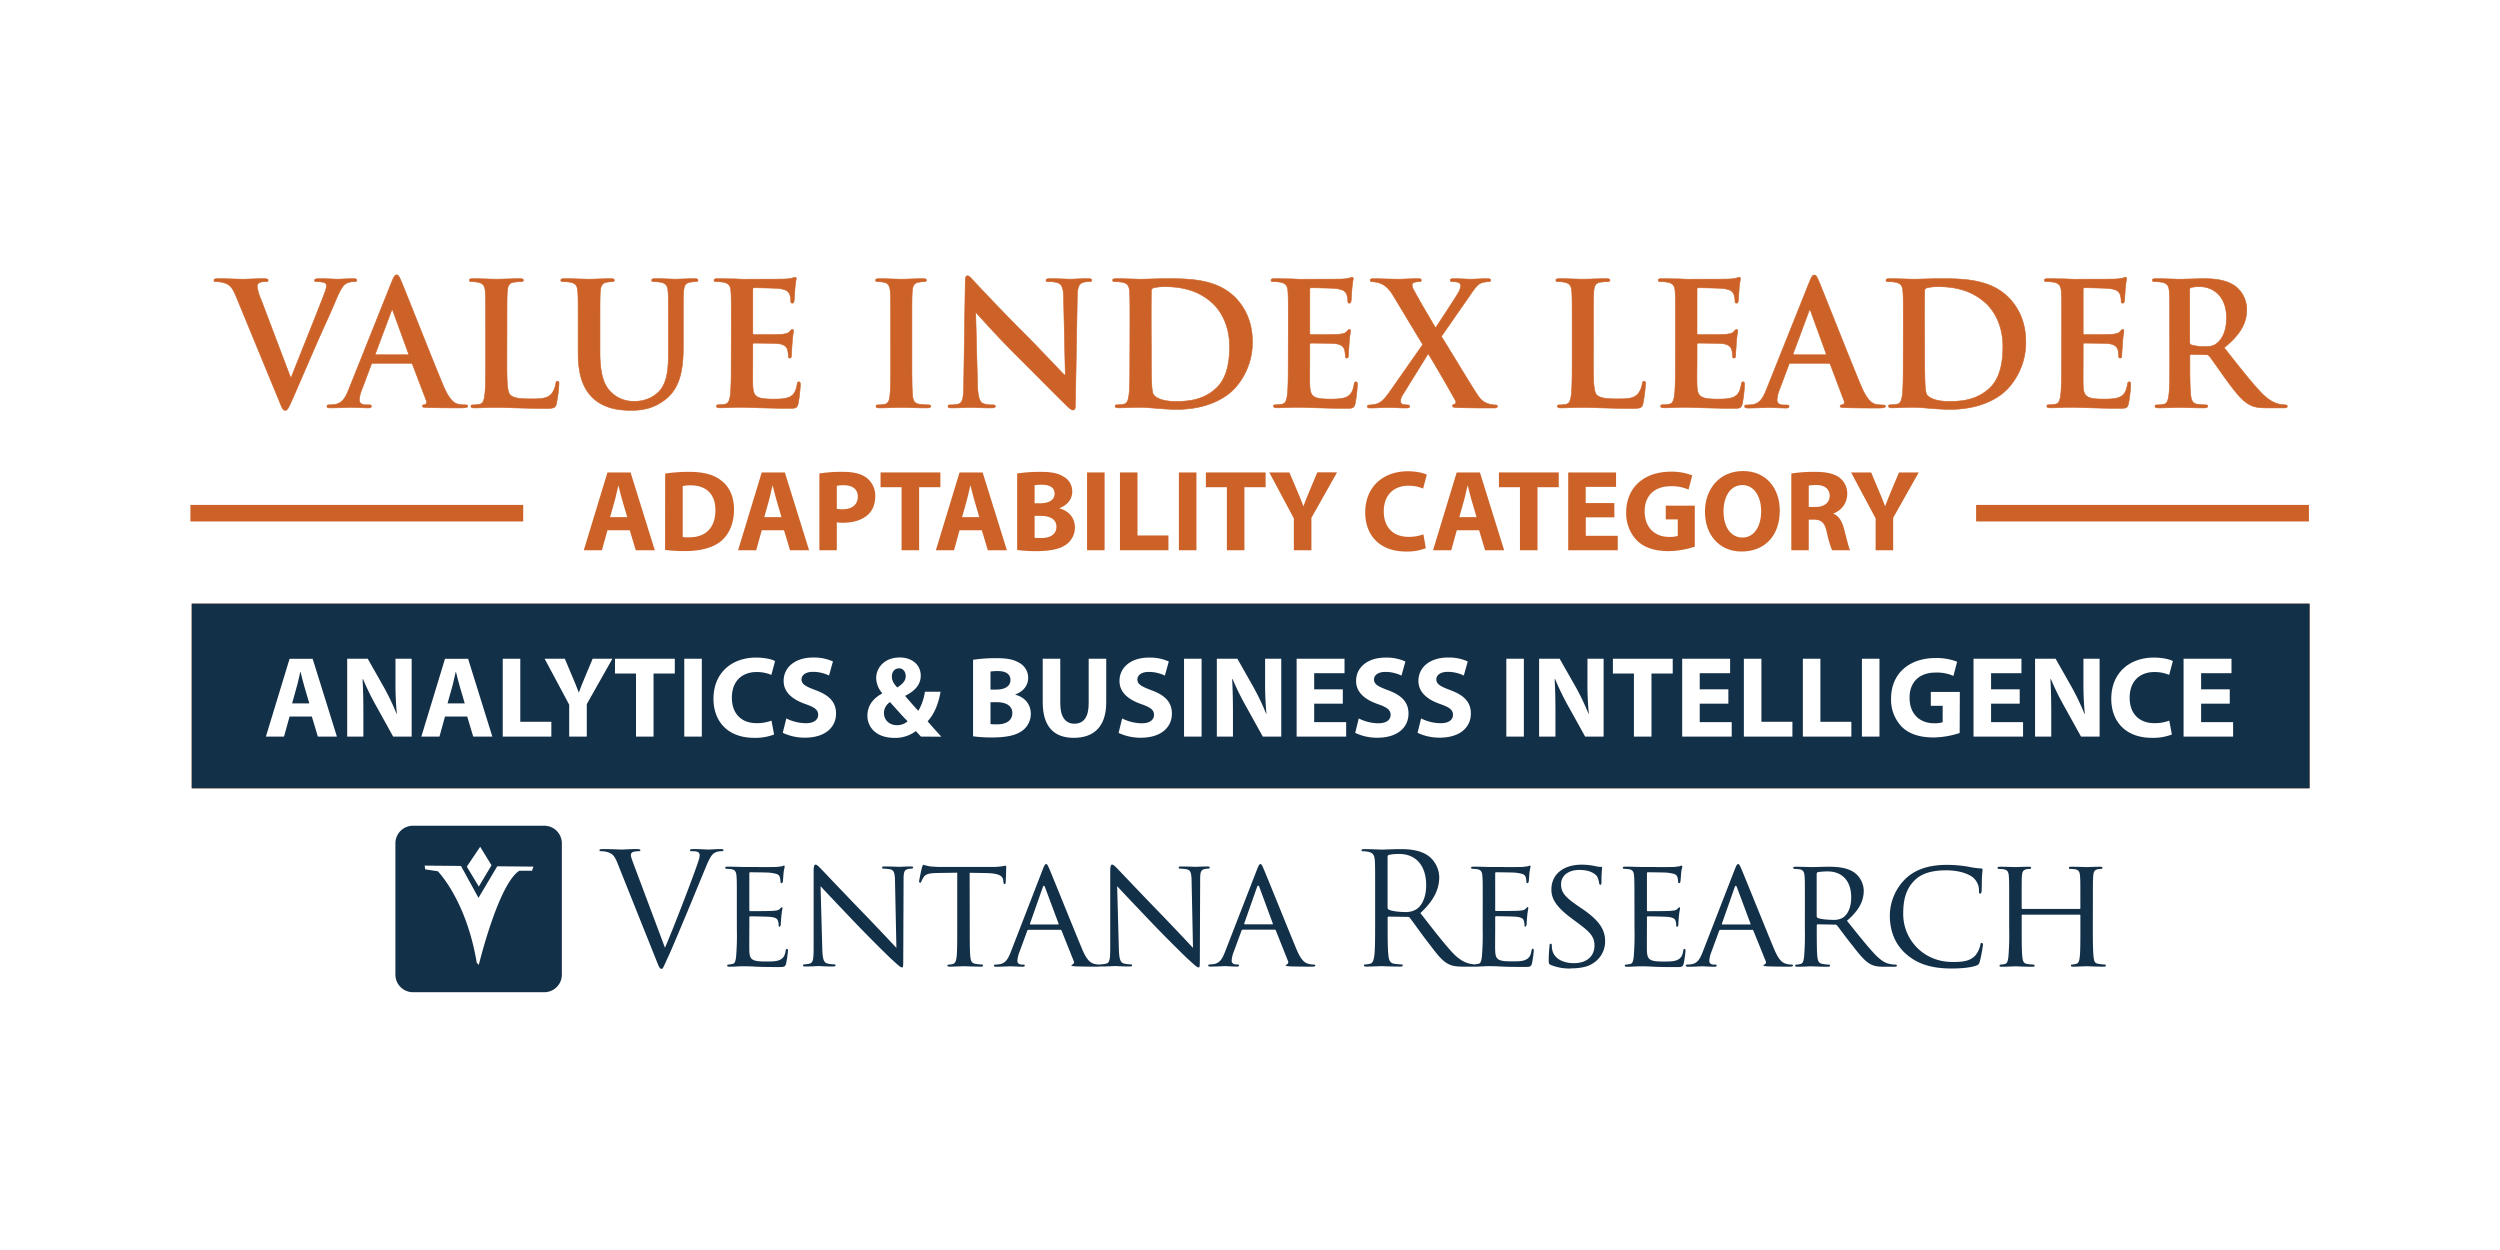 <svg id="Layer_1" data-name="Layer 1" xmlns="http://www.w3.org/2000/svg" viewBox="0 0 1120 560"><defs><style>.cls-1{fill:#fff;}.cls-2,.cls-4{fill:#cd6228;}.cls-3{fill:#133049;}.cls-4{stroke:#cd6228;stroke-miterlimit:10;stroke-width:0.25px;}</style></defs><title>Ventana_Research-Analytics_and_BI-Value_Index-Adaptability</title><rect class="cls-1" width="1120" height="560"/><rect class="cls-2" x="85.89" y="270.44" width="948.8" height="82.72"/><path class="cls-1" d="M125.71,301.74H116.3v-6.62h26.79v6.62h-9.52V330h-7.86Z"/><path class="cls-1" d="M177.7,312.19c0,11.48-6.88,18.36-17.12,18.36s-16.4-7.81-16.4-17.79c0-10.45,6.73-18.26,17-18.26C171.86,294.5,177.7,302.52,177.7,312.19Zm-25.19.41c0,6.88,3.21,11.69,8.48,11.69s8.38-5.07,8.38-11.84c0-6.31-3-11.69-8.38-11.69S152.51,305.83,152.51,312.6Z"/><path class="cls-1" d="M188.21,301.74h-9.42v-6.62h26.8v6.62h-9.52V330h-7.86Z"/><path class="cls-1" d="M214.18,321l-2.49,9h-8.12l10.61-34.86h10.34L235.38,330h-8.53l-2.69-9Zm8.84-5.89-2.17-7.4c-.62-2.07-1.24-4.66-1.76-6.72H219c-.52,2.06-1,4.7-1.61,6.72l-2.07,7.4Z"/><path class="cls-1" d="M240,295.12h7.87v28.24h13.86V330H240Z"/><path class="cls-1" d="M302.43,329.05a23.22,23.22,0,0,1-8.9,1.5c-12,0-18.26-7.55-18.26-17.48,0-11.9,8.49-18.47,19-18.47,4.09,0,7.19.78,8.59,1.55l-1.66,6.21a16.67,16.67,0,0,0-6.62-1.29c-6.21,0-11.07,3.77-11.07,11.53,0,7,4.14,11.38,11.12,11.38a18.59,18.59,0,0,0,6.62-1.14Z"/><path class="cls-1" d="M338,312.19c0,11.48-6.88,18.36-17.12,18.36s-16.4-7.81-16.4-17.79c0-10.45,6.73-18.26,17-18.26C332.18,294.5,338,302.52,338,312.19Zm-25.19.41c0,6.88,3.21,11.69,8.48,11.69s8.38-5.07,8.38-11.84c0-6.31-2.94-11.69-8.38-11.69S312.83,305.83,312.83,312.6Z"/><path class="cls-1" d="M372.68,316.64c-.15-4.19-.31-9.26-.31-14.33h-.1c-1.14,4.45-2.59,9.41-3.93,13.5l-4.24,13.6h-6.16L354.22,316c-1.14-4.13-2.28-9.1-3.16-13.65H351c-.16,4.71-.36,10.09-.57,14.43L349.72,330h-7.3l2.23-34.86h10.5l3.41,11.64c1.14,4,2.17,8.38,2.95,12.46h.21c.93-4,2.12-8.64,3.31-12.51l3.67-11.59h10.35L380.91,330h-7.66Z"/><path class="cls-1" d="M387,295.58a65,65,0,0,1,10.65-.72c4.86,0,8.33.93,10.66,2.79a10.06,10.06,0,0,1,3.72,8.07c0,3.42-1.08,6.37-3.21,8.28-2.69,2.48-6.67,3.67-11.32,3.67a13.1,13.1,0,0,1-2.69-.21V330H387Zm7.81,15.83a11.35,11.35,0,0,0,2.63.21c4.19,0,6.78-2.12,6.78-5.64,0-3.21-2.22-5.12-6.21-5.12a13.71,13.71,0,0,0-3.2.26Z"/><path class="cls-1" d="M437.77,315.24H424.94v8.28h14.33V330h-22.2V295.12h21.47v6.46h-13.6v7.25h12.83Z"/><path class="cls-1" d="M444.65,330V295.12h9.21l7.24,12.78a110.73,110.73,0,0,1,5.69,11.94h.1a145.38,145.38,0,0,1-.62-14.58V295.12h7.24V330h-8.27l-7.45-13.45a118.21,118.21,0,0,1-6.06-12.31h-.2c.26,4.66.36,9.57.36,15.26V330Z"/><path class="cls-1" d="M480.6,321.86a19.88,19.88,0,0,0,8.74,2.17c3.63,0,5.54-1.5,5.54-3.77s-1.66-3.42-5.85-4.86c-5.79-2.07-9.62-5.28-9.62-10.35,0-5.95,5-10.45,13.19-10.45a20.43,20.43,0,0,1,8.9,1.76l-1.76,6.31A16.33,16.33,0,0,0,492.5,301c-3.41,0-5.07,1.6-5.07,3.36,0,2.22,1.91,3.2,6.47,4.91,6.15,2.28,9,5.48,9,10.4,0,5.84-4.45,10.81-14,10.81a22.83,22.83,0,0,1-9.88-2.17Z"/><path class="cls-1" d="M516.4,321l-2.48,9H505.8l10.6-34.86h10.35L537.61,330h-8.54l-2.69-9Zm8.85-5.89-2.18-7.4c-.62-2.07-1.24-4.66-1.76-6.72h-.1c-.52,2.06-1,4.7-1.6,6.72l-2.07,7.4Z"/><path class="cls-1" d="M544.7,301.74h-9.41v-6.62h26.79v6.62h-9.52V330H544.7Z"/><path class="cls-1" d="M574.19,295.12V330h-7.86V295.12Z"/><path class="cls-1" d="M612.93,312.19c0,11.48-6.88,18.36-17.12,18.36s-16.4-7.81-16.4-17.79c0-10.45,6.73-18.26,17-18.26C607.09,294.5,612.93,302.52,612.93,312.19Zm-25.19.41c0,6.88,3.21,11.69,8.48,11.69s8.38-5.07,8.38-11.84c0-6.31-2.94-11.69-8.38-11.69S587.74,305.83,587.74,312.6Z"/><path class="cls-1" d="M618.11,330V295.12h9.21l7.24,12.78a110.73,110.73,0,0,1,5.69,11.94h.1a145.38,145.38,0,0,1-.62-14.58V295.12H647V330H638.7l-7.45-13.45a116.2,116.2,0,0,1-6-12.31H625c.26,4.66.36,9.57.36,15.26V330Z"/><path class="cls-1" d="M693.74,316.64c-.16-4.19-.31-9.26-.31-14.33h-.11c-1.13,4.45-2.58,9.41-3.93,13.5l-4.24,13.6H679L675.27,316c-1.14-4.13-2.27-9.1-3.15-13.65H672c-.15,4.71-.36,10.09-.57,14.43L670.77,330h-7.29l2.22-34.86h10.5l3.42,11.64c1.13,4,2.17,8.38,3,12.46h.2c.93-4,2.12-8.64,3.31-12.51l3.68-11.59H700.1L702,330h-7.65Z"/><path class="cls-1" d="M716,321l-2.49,9h-8.12L716,295.12h10.34L737.2,330h-8.54L726,321Zm8.84-5.89-2.17-7.4c-.62-2.07-1.24-4.66-1.76-6.72h-.1c-.52,2.06-1,4.7-1.61,6.72l-2.06,7.4Z"/><path class="cls-1" d="M741.8,330V295.12H751l7.24,12.78a108.87,108.87,0,0,1,5.69,11.94h.1a145.38,145.38,0,0,1-.62-14.58V295.12h7.25V330h-8.28l-7.45-13.45a116.2,116.2,0,0,1-6.05-12.31h-.21c.26,4.66.36,9.57.36,15.26V330Z"/><path class="cls-1" d="M785.62,321l-2.48,9H775l10.61-34.86H796L806.83,330h-8.54l-2.69-9Zm8.84-5.89-2.17-7.4c-.62-2.07-1.24-4.66-1.76-6.72h-.1c-.52,2.06-1,4.7-1.6,6.72l-2.07,7.4Z"/><path class="cls-1" d="M839.26,328.38a38.87,38.87,0,0,1-11.63,2c-6.37,0-11-1.61-14.18-4.66A17.49,17.49,0,0,1,808.54,313c.05-11.58,8.48-18.2,19.91-18.2a25.38,25.38,0,0,1,9.68,1.65l-1.66,6.36a18.39,18.39,0,0,0-8.07-1.5c-6.57,0-11.59,3.68-11.59,11.28,0,7.24,4.56,11.43,11,11.43a12.09,12.09,0,0,0,3.83-.46v-7.35h-5.38V310h13Z"/><path class="cls-1" d="M866.17,315.24H853.34v8.28h14.33V330H845.48V295.12h21.46v6.46h-13.6v7.25h12.83Z"/><path class="cls-1" d="M902.53,316.64c-.15-4.19-.31-9.26-.31-14.33h-.1c-1.14,4.45-2.59,9.41-3.93,13.5L894,329.41h-6.16L884.07,316c-1.14-4.13-2.28-9.1-3.16-13.65h-.1c-.16,4.71-.36,10.09-.57,14.43L879.57,330h-7.3l2.23-34.86H885l3.41,11.64c1.14,4,2.17,8.38,3,12.46h.21c.93-4,2.12-8.64,3.31-12.51l3.67-11.59H908.9L910.76,330H903.1Z"/><path class="cls-1" d="M937.56,315.24H924.73v8.28h14.33V330H916.87V295.12h21.46v6.46h-13.6v7.25h12.83Z"/><path class="cls-1" d="M944.44,330V295.12h9.21l7.24,12.78a108.87,108.87,0,0,1,5.69,11.94h.11a142.35,142.35,0,0,1-.63-14.58V295.12h7.25V330H965l-7.45-13.45a116.2,116.2,0,0,1-6.05-12.31h-.21c.26,4.66.36,9.57.36,15.26V330Z"/><path class="cls-1" d="M986.91,301.74H977.5v-6.62h26.79v6.62h-9.51V330h-7.87Z"/><rect class="cls-3" x="85.89" y="270.44" width="948.8" height="82.72"/><path class="cls-3" d="M284.52,388.88c-1-2.71-1.88-4.88-1.88-5.78a1.4,1.4,0,0,1,.91-1.4,8.1,8.1,0,0,1,2.65-.35c.48,0,.7-.13.7-.47s-.63-.5-1.89-.5c-2.65,0-5.79.22-6.48.22s-4.81-.22-8.16-.22c-1.12,0-1.81.08-1.81.5,0,.27.14.47.56.47a10.74,10.74,0,0,1,2.64.28c2.45.71,3.5,1.47,5,5.38l17.09,42.73c1.32,3.33,1.66,4.31,2.51,4.31.7,0,1-1.1,2.93-5.28,1.6-3.42,4.73-10.94,9-21.12,3.55-8.59,7-17,7.81-18.9,1.89-4.75,2.93-5.93,3.84-6.56a6.27,6.27,0,0,1,3.34-.84c.56,0,.84-.13.84-.47s-.42-.5-1.19-.5c-2,0-5,.22-5.43.22-.84,0-4-.22-6.83-.22-1.12,0-1.54.14-1.54.56s.34.41.76.41a8.81,8.81,0,0,1,2.66.28,1.75,1.75,0,0,1,.91,1.61,10,10,0,0,1-.63,2.64c-1.54,5-10.87,29.36-14.92,38.71Zm45.59,27a124,124,0,0,1-.34,12.83c-.28,1.74-.43,2.93-1.61,3.13a15.27,15.27,0,0,1-1.88.29.48.48,0,0,0-.49.49c0,.35.36.47,1,.47,1,0,2.38-.05,3.56-.12s2.51-.08,2.66-.08c.9,0,2.5,0,5.08.15s6.07.2,10.67.2c2.37,0,3,0,3.41-1.53A48.78,48.78,0,0,0,353,426c0-.42-.07-.91-.42-.91s-.49.21-.62.91c-.35,2.37-1.19,3.41-2.8,4.12s-4.52.63-6.13.63c-6.07,0-7.18-.78-7.32-4.75-.07-1.18,0-8.08,0-10.11v-4.94c0-.23.07-.43.42-.43,1,0,7.6.08,9.28.28,2.36.28,2.92,1,3.13,1.82a5.18,5.18,0,0,1,.28,2c0,.35.13.56.41.56s.56-.63.56-1.13.15-2.64.29-3.82a30.83,30.83,0,0,1,.48-3.29c0-.34-.14-.47-.35-.47s-.49.34-.91.76c-.62.63-1.53.7-3,.83s-9.49.14-10.25.14c-.35,0-.35-.21-.35-.61V391.4c0-.43.07-.62.35-.62.69,0,7.81.06,8.86.19,3.34.43,4,.85,4.38,1.82a6.5,6.5,0,0,1,.35,2.08c0,.49.14.78.49.78s.49-.35.56-.63c.14-.7.28-3.34.35-3.91.14-1.67.49-2.36.49-2.79,0-.26-.07-.55-.28-.55a3.49,3.49,0,0,0-.84.29c-.48.06-1.6.26-2.79.35-1.39.06-14.22,0-14.63,0s-4.32-.15-7.12-.15c-.69,0-1,.15-1,.49a.6.6,0,0,0,.49.48c.56,0,1.61.08,2.09.14,2,.29,2.37,1.26,2.52,3.28s.13,3.55.13,12.76ZM367.61,397c1.89,2.09,8.79,9.35,15.9,16.8,6.48,6.77,15.33,15.48,16,16,3.41,3.14,4,3.61,4.66,3.61.43,0,.49-.34.49-4.24l.14-34.71c0-3.57.14-4.75,2.17-5.17a6.91,6.91,0,0,1,1.45-.14.69.69,0,0,0,.7-.56c0-.35-.48-.41-1.11-.41-2.51,0-4.53.15-5.22.15s-3.64-.15-6.42-.15c-.7,0-1.2.06-1.2.41a.5.5,0,0,0,.5.56,21,21,0,0,1,3,.28c1.87.35,2.23,1.68,2.3,5.51l.62,29.7c-1.88-2-8.43-9-14.5-15.27-9.47-9.76-18.4-19.24-19.37-20.22-.63-.62-1.67-1.81-2.37-1.81-.49,0-.84.64-.84,3v33.95c0,5.37-.21,7-1.75,7.39a9.58,9.58,0,0,1-2.51.35.48.48,0,0,0-.48.49c0,.42.35.47,1,.47,2.79,0,5.37-.2,5.93-.2s3,.2,6.48.2c.7,0,1.12-.12,1.12-.47a.48.48,0,0,0-.49-.49,14.49,14.49,0,0,1-3.07-.35c-1.67-.42-2.23-1.88-2.36-6.77ZM434.4,391l7.67.14c5.86.14,7.17,1.47,7.39,3.28l.06.63c.08.84.22,1,.49,1s.56-.28.56-.76c0-.7.21-4.95.21-6.76,0-.35,0-.7-.28-.7s-.83.14-1.74.28a30,30,0,0,1-4.39.29H421.23c-.7,0-3.07-.09-4.82-.29a21.18,21.18,0,0,1-2.71-.7c-.21,0-.49.77-.63,1.12s-1.32,5.78-1.32,6.4a.47.47,0,0,0,.41.51c.28,0,.49-.09.63-.58a10.3,10.3,0,0,1,1-1.88c.9-1.39,2.37-1.8,6.2-1.88l8.85-.14v24.89c0,5.72,0,10.39-.28,12.83-.21,1.74-.56,2.93-1.81,3.21a8.09,8.09,0,0,1-1.81.27.43.43,0,0,0-.49.43c0,.35.28.47,1,.47,1.81,0,6.07-.2,6.34-.2s4.25.2,7.59.2c.7,0,1-.2,1-.47a.44.44,0,0,0-.5-.49,23.72,23.72,0,0,1-2.78-.29c-1.88-.27-2.15-1.39-2.38-3.13-.27-2.44-.27-7.11-.27-12.83Zm18.4,35.56c-1.18,3-2.36,5.09-5.16,5.43a14.87,14.87,0,0,1-1.81.15.54.54,0,0,0-.56.49c0,.35.42.47,1.19.47,2.51,0,5.57-.2,6.2-.2s4,.2,5.51.2c.55,0,.91-.12.91-.47s-.14-.49-.63-.49h-.56c-1.05,0-2.1-.42-2.1-1.62a12.31,12.31,0,0,1,.92-4l3.48-9.48a.65.65,0,0,1,.63-.48H475c.37,0,.43.07.57.33L481,430.49a1.14,1.14,0,0,1-.57,1.62c-.27.13-.41.13-.41.42s1,.34,2.16.42c4.26.12,8.78.12,9.69.12.7,0,1.39-.12,1.39-.47s-.41-.49-.76-.49a8.45,8.45,0,0,1-2.44-.35c-1.32-.42-3-1.19-5.23-6.49-3.77-9-13.6-33.45-14.71-36-.63-1.33-.83-2.16-1.46-2.16-.42,0-.7.33-1.47,2.29Zm8.86-12.4c-.21,0-.29-.16-.21-.42l5.71-16.25q.52-1.35,1,0l6.07,16.25c.07.26.07.42-.22.42ZM500.49,397c1.87,2.09,8.78,9.35,15.88,16.8,6.49,6.77,15.35,15.48,16,16,3.42,3.14,4,3.61,4.67,3.61.42,0,.49-.34.49-4.24l.14-34.71c0-3.57.14-4.75,2.16-5.17a6.94,6.94,0,0,1,1.46-.14.69.69,0,0,0,.7-.56c0-.35-.49-.41-1.11-.41-2.51,0-4.54.15-5.23.15s-3.62-.15-6.42-.15c-.69,0-1.19.06-1.19.41a.5.5,0,0,0,.5.56,21,21,0,0,1,3,.28c1.88.35,2.23,1.68,2.3,5.51l.62,29.7c-1.88-2-8.43-9-14.49-15.27-9.49-9.76-18.41-19.24-19.38-20.22-.63-.62-1.68-1.81-2.38-1.81-.49,0-.83.64-.83,3v33.95c0,5.37-.22,7-1.74,7.39a9.69,9.69,0,0,1-2.52.35.47.47,0,0,0-.48.49c0,.42.35.47,1,.47,2.79,0,5.37-.2,5.93-.2s3,.2,6.48.2c.71,0,1.12-.12,1.12-.47a.48.48,0,0,0-.49-.49,14.49,14.49,0,0,1-3.07-.35c-1.67-.42-2.23-1.88-2.37-6.77Zm48.3,29.49c-1.18,3-2.36,5.09-5.16,5.43a14.71,14.71,0,0,1-1.81.15.55.55,0,0,0-.56.49c0,.35.43.47,1.19.47,2.51,0,5.57-.2,6.2-.2s4.05.2,5.51.2c.55,0,.9-.12.9-.47s-.14-.49-.62-.49h-.56c-1,0-2.09-.42-2.09-1.62a12.26,12.26,0,0,1,.91-4l3.48-9.48a.65.65,0,0,1,.64-.48H571a.5.5,0,0,1,.56.33L577,430.49a1.14,1.14,0,0,1-.57,1.62c-.27.13-.41.13-.41.42s1,.34,2.16.42c4.26.12,8.78.12,9.69.12.7,0,1.39-.12,1.39-.47s-.42-.49-.76-.49a8.56,8.56,0,0,1-2.45-.35c-1.33-.42-3-1.19-5.22-6.49-3.76-9-13.59-33.45-14.71-36-.62-1.33-.85-2.16-1.47-2.16-.41,0-.7.33-1.46,2.29Zm8.85-12.4c-.21,0-.27-.16-.21-.42l5.72-16.25q.52-1.35,1.05,0l6,16.25c.08.26.08.42-.2.42Zm58.42-1.26c0,6.69,0,12.19-.34,15.13-.28,2-.63,3.55-2,3.82a10.83,10.83,0,0,1-2.1.29c-.42,0-.56.21-.56.42,0,.42.35.54,1.12.54,2.09,0,6.48-.2,6.55-.2.34,0,4.74.2,8.59.2.76,0,1.1-.2,1.1-.54s-.13-.42-.55-.42a30.71,30.71,0,0,1-3.14-.29c-2.09-.27-2.53-1.8-2.72-3.82-.35-2.94-.35-8.44-.35-15.13V411.2c0-.36.14-.56.49-.56l8.58.13a1.13,1.13,0,0,1,.9.43c1.39,1.8,4.67,6.48,7.61,10.32,4,5.22,6.41,8.64,9.39,10.24,1.83,1,3.57,1.31,7.47,1.31H661c1.26,0,1.69-.12,1.69-.54,0-.21-.28-.42-.63-.42a16.55,16.55,0,0,1-2.72-.21c-1.74-.28-4.74-1-8.5-5-4.05-4.32-8.79-10.53-14.51-17.85,6.27-5.78,8.45-10.95,8.45-16.1a12.32,12.32,0,0,0-4.81-9.49c-3.71-2.63-8.38-3.06-12.77-3.06-2.17,0-7.46.22-8.23.22-.35,0-4.74-.22-7.87-.22-.78,0-1.12.14-1.12.56s.27.41.55.41a12.43,12.43,0,0,1,2.39.22c2.28.48,2.84,1.6,3,4s.14,4.17.14,15.06Zm5.58-29a.84.84,0,0,1,.54-.83,21.2,21.2,0,0,1,4.69-.42c7.46,0,12.06,5.23,12.06,13.95,0,5.3-1.81,9.06-4.25,10.73a9,9,0,0,1-5.23,1.33c-3.07,0-6.26-.5-7.32-1.11a.94.94,0,0,1-.49-.85Zm42.59,32a120.52,120.52,0,0,1-.35,12.83c-.27,1.74-.42,2.93-1.6,3.13a15.27,15.27,0,0,1-1.88.29.47.47,0,0,0-.48.49c0,.35.35.47,1,.47,1,0,2.38-.05,3.57-.12s2.51-.08,2.64-.08c.92,0,2.51,0,5.1.15s6,.2,10.66.2c2.37,0,3,0,3.42-1.53a50.64,50.64,0,0,0,.83-5.72c0-.42-.07-.91-.42-.91s-.49.21-.63.91c-.34,2.37-1.18,3.41-2.79,4.12s-4.53.63-6.13.63c-6.06,0-7.18-.78-7.32-4.75-.08-1.18,0-8.08,0-10.11v-4.94c0-.23.08-.43.42-.43,1,0,7.6.08,9.28.28,2.36.28,2.92,1,3.14,1.82a5.36,5.36,0,0,1,.27,2c0,.35.13.56.41.56s.57-.63.57-1.13.13-2.64.27-3.82a32.45,32.45,0,0,1,.49-3.29c0-.34-.15-.47-.35-.47s-.48.34-.9.76c-.63.63-1.54.7-3,.83s-9.48.14-10.25.14c-.35,0-.35-.21-.35-.61V391.4c0-.43.08-.62.35-.62.69,0,7.8.06,8.85.19,3.35.43,4,.85,4.4,1.82a6.79,6.79,0,0,1,.35,2.08c0,.49.14.78.48.78s.49-.35.56-.63c.14-.7.28-3.34.35-3.91a27.6,27.6,0,0,1,.49-2.79c0-.26-.08-.55-.29-.55a3.82,3.82,0,0,0-.84.29c-.48.06-1.59.26-2.78.35-1.39.06-14.22,0-14.64,0s-4.32-.15-7.1-.15c-.7,0-1,.15-1,.49a.59.59,0,0,0,.5.48c.56,0,1.59.08,2.08.14,2,.29,2.37,1.26,2.51,3.28s.14,3.55.14,12.76Zm39.39,18c3.34,0,7.19-.42,9.75-2.09a11.56,11.56,0,0,0,5.73-10.11c0-5.08-2.58-9.2-10-14.29l-1.74-1.19c-6.07-4.11-8-6.26-8-10,0-4.18,3.69-6.42,8.15-6.42,5.52,0,7.53,2.24,8,2.94a10.51,10.51,0,0,1,.9,2.92c.09.49.15.78.56.78s.49-.43.49-1.33a60.18,60.18,0,0,1,.29-6.27c0-.34-.14-.43-.63-.43a8.58,8.58,0,0,1-2.17-.26,29.42,29.42,0,0,0-6.34-.71c-8.08,0-13.59,4.19-13.59,11.16,0,4.11,2.15,7.72,8.78,12.69l2.79,2.08c5.44,4.05,7.74,6.08,7.74,10.32,0,4.46-3.14,7.88-9.2,7.88-4.12,0-8.71-1.54-9.7-5.85a8.93,8.93,0,0,1-.21-2.17c0-.48-.2-.69-.56-.69s-.48.36-.48,1c-.08,1-.35,3.35-.35,6.28,0,1.6.08,1.8.9,2.22a22.48,22.48,0,0,0,8.93,1.61m28.59-18a120.52,120.52,0,0,1-.35,12.83c-.27,1.74-.42,2.93-1.6,3.13a15.58,15.58,0,0,1-1.9.29.48.48,0,0,0-.49.49c0,.35.36.47,1,.47,1,0,2.37-.05,3.55-.12,1.33-.08,2.51-.08,2.64-.08.92,0,2.52,0,5.11.15s6.05.2,10.66.2c2.36,0,3,0,3.41-1.53a46.41,46.41,0,0,0,.83-5.72c0-.42-.06-.91-.41-.91s-.48.21-.63.91c-.34,2.37-1.18,3.41-2.79,4.12s-4.53.63-6.13.63c-6.06,0-7.17-.78-7.32-4.75-.07-1.18,0-8.08,0-10.11v-4.94c0-.23.08-.43.42-.43,1,0,7.6.08,9.27.28,2.36.28,2.93,1,3.14,1.82a5.36,5.36,0,0,1,.27,2c0,.35.15.56.42.56.43,0,.56-.63.56-1.13s.14-2.64.28-3.82c.15-2,.49-2.94.49-3.29s-.15-.47-.34-.47-.49.34-.92.76c-.62.63-1.54.7-3,.83s-9.49.14-10.23.14c-.36,0-.36-.21-.36-.61V391.4c0-.43.08-.62.36-.62.69,0,7.8.06,8.85.19,3.34.43,4,.85,4.38,1.82a6.55,6.55,0,0,1,.36,2.08c0,.49.13.78.49.78s.47-.35.55-.63c.14-.7.27-3.34.34-3.91.14-1.67.5-2.36.5-2.79,0-.26-.08-.55-.28-.55a3.56,3.56,0,0,0-.85.29c-.48.06-1.6.26-2.78.35-1.4.06-14.22,0-14.65,0s-4.31-.15-7.1-.15c-.69,0-1,.15-1,.49a.58.58,0,0,0,.48.48c.56,0,1.6.08,2.09.14,2,.29,2.38,1.26,2.51,3.28s.15,3.55.15,12.76Zm30.53,10.67c-1.19,3-2.37,5.09-5.17,5.43a14.87,14.87,0,0,1-1.81.15.54.54,0,0,0-.56.49c0,.35.43.47,1.2.47,2.51,0,5.57-.2,6.2-.2s4,.2,5.5.2c.56,0,.91-.12.91-.47s-.14-.49-.62-.49h-.56c-1.05,0-2.1-.42-2.1-1.62a12.53,12.53,0,0,1,.91-4l3.48-9.48a.66.66,0,0,1,.64-.48h14.15a.48.48,0,0,1,.55.33l5.5,13.59a1.13,1.13,0,0,1-.55,1.62c-.28.13-.42.13-.42.42s1,.34,2.16.42c4.26.12,8.79.12,9.69.12.7,0,1.4-.12,1.4-.47s-.42-.49-.77-.49a8.5,8.5,0,0,1-2.44-.35c-1.33-.42-3-1.19-5.22-6.49-3.77-9-13.59-33.45-14.72-36-.61-1.33-.84-2.16-1.46-2.16-.41,0-.69.33-1.46,2.29Zm8.86-12.4c-.21,0-.28-.16-.21-.42l5.71-16.25c.34-.9.7-.9,1,0l6.07,16.25c.07.26.07.42-.22.42Zm36.93,1.73a124,124,0,0,1-.34,12.83c-.29,1.74-.42,2.86-1.61,3.13a8.65,8.65,0,0,1-1.88.29.46.46,0,0,0-.48.49c0,.35.34.47,1,.47,1.88,0,6-.2,6.06-.2.28,0,4.19.2,7.53.2.69,0,1-.2,1-.47s-.07-.49-.51-.49a22.43,22.43,0,0,1-2.69-.29c-1.9-.27-2.25-1.39-2.45-3.13-.29-2.44-.29-7-.29-12.75v-1.4c0-.34.14-.49.44-.49l7.8.15a.9.9,0,0,1,.82.34c1.33,1.61,4,5.43,6.64,8.64,3.48,4.47,5.7,7.31,8.36,8.72,1.53.84,3.07,1.17,6.55,1.17h3.84c1.11,0,1.46-.12,1.46-.47a.55.55,0,0,0-.56-.49,11.18,11.18,0,0,1-2.16-.21c-1.53-.21-3.57-.78-6.84-4.11-3.55-3.7-7.8-9.07-12.82-15.34,5.7-4.88,7.52-9.13,7.52-13.53a10.38,10.38,0,0,0-4.24-8.08c-3.21-2.23-7.54-2.58-11.43-2.58-1.89,0-7.05.15-7.68.15-.34,0-4.46-.15-7.25-.15-.69,0-1,.15-1,.49a.6.6,0,0,0,.48.48c.56,0,1.62.08,2.1.14,2,.29,2.38,1.26,2.52,3.28s.13,3.55.13,12.76Zm5.3-24.46a.79.79,0,0,1,.49-.71,28.09,28.09,0,0,1,4.4-.34c6.54,0,10.58,4.25,10.58,11.65,0,4.52-1.59,7.66-3.68,9.05a7.94,7.94,0,0,1-4.61,1c-2.72,0-5.86-.4-6.74-.89a.87.87,0,0,1-.44-.78Zm60.45,42.45c4,0,8.57-.36,11.08-1.32,1-.42,1.19-.63,1.53-1.74a63.43,63.43,0,0,0,1.46-7.61c0-.41-.28-.83-.54-.83-.43,0-.5.21-.64.83a10.9,10.9,0,0,1-2.37,4.95c-2.43,2.44-5.51,2.8-10.1,2.8-13.12,0-22.1-10.12-22.1-21.48,0-6,1-11.3,5.5-15.47,2.17-2,5.93-4.12,13.8-4.12,5.43,0,9.9,1.46,12.06,3.28a7.69,7.69,0,0,1,2.59,5.92c0,.85.06,1.26.48,1.26s.63-.35.7-1.26.08-4.12.14-6.07c.14-2.15.27-2.85.27-3.33s-.13-.63-.76-.63a43.5,43.5,0,0,1-6.27-.91,60,60,0,0,0-8.94-.7c-9.41,0-15,2.79-18.67,6.34a23.41,23.41,0,0,0-6.9,16.18c0,5.65,1.46,12.41,7.46,17.56,4.81,4.19,11,6.35,20.22,6.35m63.29-28.44c0-9.21,0-10.87.14-12.76.14-2.09.49-2.94,2.09-3.28a7.21,7.21,0,0,1,1.53-.14.58.58,0,0,0,.55-.48c0-.34-.34-.49-1-.49-1.82,0-5.72.15-6.07.15s-4.26-.15-7-.15c-.69,0-1,.15-1,.49a.52.52,0,0,0,.49.48c.55,0,1.6.08,2.09.14,2,.29,2.29,1.26,2.44,3.28s.13,3.7.13,12.89v1.25c0,.36-.13.36-.35.36H906.06c-.21,0-.35,0-.35-.36v-1.25c0-9.19,0-11,.08-12.89.14-2.09.48-2.94,2.16-3.28a6.79,6.79,0,0,1,1.53-.14.57.57,0,0,0,.48-.48c0-.34-.27-.49-1-.49-1.88,0-5.79.15-6.07.15s-4.25-.15-7-.15c-.71,0-1,.15-1,.49a.56.56,0,0,0,.48.48c.56,0,1.6.08,2.09.14,2,.29,2.37,1.26,2.51,3.28s.14,3.55.14,12.76v10.45a120.52,120.52,0,0,1-.35,12.83c-.28,1.74-.43,2.86-1.6,3.13a8.92,8.92,0,0,1-1.9.29.47.47,0,0,0-.47.49c0,.35.34.47,1,.47,1.88,0,5.78-.2,6.13-.2s4.19.2,7.61.2c.7,0,1-.2,1-.47a.48.48,0,0,0-.5-.49,25.47,25.47,0,0,1-2.79-.29c-1.81-.27-2-1.39-2.22-3.13-.29-2.44-.29-7-.29-12.69v-5.92c0-.27.14-.35.35-.35h25.58c.22,0,.35.08.35.35V416c0,5.72,0,10.18-.28,12.62-.21,1.75-.42,2.93-1.66,3.2a8.31,8.31,0,0,1-1.82.29.47.47,0,0,0-.48.49c0,.35.28.47,1,.47,1.81,0,5.79-.2,6.07-.2s4.25.2,7.6.2c.69,0,1-.2,1-.47a.5.5,0,0,0-.56-.49,24.21,24.21,0,0,1-2.72-.29c-1.87-.27-2-1.39-2.24-3.13-.27-2.44-.34-7.11-.34-12.83Z"/><rect class="cls-1" x="186.89" y="375.18" width="53.76" height="60.32"/><path class="cls-3" d="M243.87,369.93H185a7.87,7.87,0,0,0-7.86,7.87v58.83a7.87,7.87,0,0,0,7.86,7.88h58.84a7.87,7.87,0,0,0,7.87-7.88V377.8A7.88,7.88,0,0,0,243.87,369.93Zm-28.75,9.42,5.08,8.29-5.69,9.54-5.38-8.92Zm23.23,10.75h-5.69c-9.38,5.92-18.15,42.14-18.15,42.14l-.93-.93c-4.66-28.11-17.45-41-17.45-41l-5.61-.83-.3-1.69,16.3.15,7.84,14.3,8.41-14.15,16.19.16Z"/><path class="cls-4" d="M105.58,132.35c-1.77-4.21-3.07-5.06-5.83-5.82a11.69,11.69,0,0,0-3-.31c-.68,0-.91-.23-.91-.69,0-.61.84-.69,2-.69,4.06,0,8.42.23,11.11.23,1.91,0,5.59-.23,9.42-.23.92,0,1.76.16,1.76.69s-.46.69-1.15.69a5.52,5.52,0,0,0-3,.54,1.84,1.84,0,0,0-.76,1.61,23,23,0,0,0,1.76,5.9l13.18,34.78h.31c3.29-8.43,13.25-33.1,15.09-38.16a9.45,9.45,0,0,0,.69-2.83,1.48,1.48,0,0,0-1-1.46,10.4,10.4,0,0,0-3.06-.38c-.69,0-1.31-.08-1.31-.61s.69-.77,2.15-.77c3.83,0,7.05.23,8,.23,1.31,0,4.91-.23,7.21-.23,1,0,1.61.16,1.61.69s-.46.69-1.23.69a6.61,6.61,0,0,0-3.75.92c-1,.69-2.15,2-4.22,6.9-3,7.2-5.06,11.33-9.19,20.76C136.6,166,133,174.33,131.32,178.17c-2,4.44-2.45,5.66-3.53,5.66s-1.45-1.07-2.91-4.67Z"/><path class="cls-4" d="M167,162.77c-.39,0-.54.15-.69.61l-4.14,11A14.82,14.82,0,0,0,161,179c0,1.38.69,2.37,3.06,2.37h1.15c.92,0,1.15.16,1.15.62,0,.61-.46.76-1.3.76-2.45,0-5.75-.23-8.12-.23-.84,0-5.06.23-9,.23-1,0-1.46-.15-1.46-.76,0-.46.31-.62.92-.62a22.34,22.34,0,0,0,2.38-.15c3.52-.46,5-3.06,6.51-6.9l19.23-48.11c.92-2.22,1.38-3.06,2.15-3.06s1.14.69,1.91,2.45c1.84,4.21,14.1,35.47,19,47.12,2.91,6.89,5.13,8,6.74,8.35a16.77,16.77,0,0,0,3.22.3c.61,0,1,.08,1,.62s-.69.76-3.53.76-8.35,0-14.48-.15c-1.38-.08-2.3-.08-2.3-.61s.31-.62,1.08-.69a1.27,1.27,0,0,0,.69-1.77L184.8,163.3a.75.75,0,0,0-.77-.53Zm15.63-3.83c.38,0,.46-.23.38-.46l-6.9-18.93c-.07-.3-.15-.69-.38-.69s-.38.39-.46.69l-7.05,18.85c-.07.31,0,.54.31.54Z"/><path class="cls-4" d="M227.09,160.54c0,9.81,0,15.1,1.61,16.48,1.3,1.15,3.29,1.68,9.27,1.68,4.06,0,7.05-.07,9-2.14a9.69,9.69,0,0,0,2-4.6c.07-.69.23-1.15.84-1.15s.61.38.61,1.3a59.35,59.35,0,0,1-1.15,8.81c-.46,1.69-.84,2.07-4.82,2.07-5.52,0-9.5-.15-12.95-.23s-6.21-.23-9.35-.23c-.84,0-2.53,0-4.37.08s-3.75.15-5.28.15c-1,0-1.53-.23-1.53-.76s.3-.62,1.22-.62a12.78,12.78,0,0,0,2.76-.3c1.53-.31,1.91-2,2.22-4.22.38-3.21.38-9.27.38-16.32V147.06c0-11.64,0-13.79-.15-16.24-.15-2.61-.77-3.83-3.29-4.37a11.67,11.67,0,0,0-2.53-.23c-.84,0-1.3-.15-1.3-.69s.53-.69,1.68-.69c3.6,0,8.43.23,10.5.23,1.84,0,7.43-.23,10.42-.23,1.07,0,1.61.16,1.61.69s-.46.69-1.38.69a20.81,20.81,0,0,0-3,.23c-2.07.38-2.68,1.69-2.84,4.37-.15,2.45-.15,4.6-.15,16.24Z"/><path class="cls-4" d="M259,147.06c0-11.64,0-13.79-.15-16.24-.16-2.61-.77-3.83-3.3-4.37a15.93,15.93,0,0,0-3-.23c-.85,0-1.31-.15-1.31-.69s.54-.69,1.69-.69c4.06,0,8.89.23,11.18.23,1.84,0,6.67-.23,9.43-.23,1.15,0,1.68.16,1.68.69s-.46.69-1.22.69a11.71,11.71,0,0,0-2.22.23c-2.07.38-2.69,1.69-2.84,4.37-.15,2.45-.15,4.6-.15,16.24v10.73c0,11.11,2.22,15.78,6,18.84a14.17,14.17,0,0,0,9.58,3.14A15,15,0,0,0,295,175.64c4.22-4.22,4.45-11.11,4.45-19v-9.58c0-11.64,0-13.79-.16-16.24-.15-2.61-.76-3.83-3.29-4.37a15.15,15.15,0,0,0-2.76-.23c-.84,0-1.3-.15-1.3-.69s.54-.69,1.61-.69c3.91,0,8.73.23,8.81.23.92,0,5.74-.23,8.73-.23,1.08,0,1.61.16,1.61.69s-.46.69-1.38.69a11.79,11.79,0,0,0-2.22.23c-2.07.38-2.68,1.69-2.83,4.37-.16,2.45-.16,4.6-.16,16.24v8.2c0,8.5-.84,17.54-7.28,23.06-5.44,4.67-10.95,5.51-15.93,5.51-4.06,0-11.42-.22-17-5.28C262,175,259,169.35,259,158.25Z"/><path class="cls-4" d="M327.61,147.06c0-11.64,0-13.79-.15-16.24-.15-2.61-.77-3.83-3.29-4.37a16.13,16.13,0,0,0-3-.23c-.85,0-1.3-.15-1.3-.69s.53-.69,1.68-.69c2.07,0,4.29.08,6.21.08s3.75.15,4.82.15c2.45,0,17.7,0,19.16-.07s2.68-.31,3.29-.46a6.72,6.72,0,0,1,1.23-.31c.38,0,.46.31.46.69a47.59,47.59,0,0,0-.62,5c-.07.76-.23,4.14-.38,5.06-.08.38-.23.84-.77.84s-.69-.38-.69-1.07a8.25,8.25,0,0,0-.45-2.76c-.54-1.38-1.31-2.3-5.14-2.76-1.3-.15-9.35-.31-10.88-.31-.38,0-.53.23-.53.77v19.38c0,.54.07.85.53.85,1.69,0,10.5,0,12.26-.16s3-.38,3.68-1.15c.53-.61.84-1,1.22-1s.54.15.54.61-.31,1.69-.61,5.59c-.08,1.53-.31,4.6-.31,5.14s0,1.45-.69,1.45a.61.61,0,0,1-.69-.69,19.23,19.23,0,0,0-.3-2.76c-.39-1.53-1.46-2.68-4.29-3-1.46-.16-9.05-.23-10.88-.23-.39,0-.46.3-.46.76v6c0,2.61-.08,9.66,0,11.88.15,5.29,1.38,6.43,9.19,6.43,2,0,5.21,0,7.2-.91s2.91-2.53,3.45-5.67c.15-.85.31-1.15.84-1.15s.62.61.62,1.38a60.46,60.46,0,0,1-1,8.5c-.54,2-1.23,2-4.14,2-5.74,0-10-.15-13.25-.23s-5.67-.23-8-.23c-.84,0-2.53,0-4.37.08s-3.75.15-5.28.15c-1,0-1.54-.23-1.54-.76s.31-.62,1.23-.62a12.78,12.78,0,0,0,2.76-.3c1.53-.31,1.91-2,2.22-4.22.38-3.21.38-9.27.38-16.32Z"/><path class="cls-4" d="M399,147.06c0-11.64,0-13.79-.15-16.24-.16-2.61-.92-3.91-2.61-4.29a10.87,10.87,0,0,0-2.76-.31c-.76,0-1.22-.15-1.22-.76,0-.46.61-.62,1.84-.62,2.91,0,7.73.23,10,.23,1.91,0,6.43-.23,9.34-.23,1,0,1.61.16,1.61.62,0,.61-.46.76-1.22.76a13.25,13.25,0,0,0-2.3.23c-2.07.38-2.68,1.69-2.84,4.37-.15,2.45-.15,4.6-.15,16.24v13.48c0,7.44,0,13.49.31,16.78.23,2.07.76,3.45,3.06,3.76a33,33,0,0,0,3.91.3c.84,0,1.22.23,1.22.62s-.61.76-1.45.76c-5.06,0-9.89-.23-11.95-.23-1.77,0-6.59.23-9.66.23-1,0-1.53-.23-1.53-.76s.31-.62,1.23-.62a12.67,12.67,0,0,0,2.75-.3c1.54-.31,2-1.61,2.23-3.83.38-3.22.38-9.27.38-16.71Z"/><path class="cls-4" d="M437.94,172.34c.15,6,1.15,8,2.68,8.51a12.16,12.16,0,0,0,4,.53c.84,0,1.3.16,1.3.62,0,.61-.69.76-1.76.76-5,0-8-.23-9.5-.23-.69,0-4.29.23-8.28.23-1,0-1.68-.07-1.68-.76,0-.46.46-.62,1.22-.62a13.41,13.41,0,0,0,3.45-.38c2-.61,2.3-2.83,2.37-9.5l.69-45.36c0-1.53.23-2.6,1-2.6s1.53,1,2.83,2.37c.92,1,12.57,13.49,23.75,24.6,5.21,5.21,15.56,16.24,16.86,17.47h.38l-.76-34.4c-.08-4.68-.77-6.13-2.61-6.9a12.5,12.5,0,0,0-4.06-.46c-.92,0-1.22-.23-1.22-.69,0-.61.84-.69,2-.69,4,0,7.66.23,9.27.23.84,0,3.75-.23,7.51-.23,1,0,1.76.08,1.76.69q0,.69-1.38.69a8.34,8.34,0,0,0-2.3.23c-2.14.61-2.76,2.22-2.83,6.51l-.85,48.35c0,1.68-.3,2.37-1,2.37-.85,0-1.76-.84-2.61-1.68-4.82-4.6-14.63-14.64-22.6-22.53-8.35-8.27-16.85-17.85-18.23-19.3h-.23Z"/><path class="cls-4" d="M506.21,147.06c0-11.64,0-13.79-.16-16.24-.15-2.61-.76-3.83-3.29-4.37a16.05,16.05,0,0,0-3-.23c-.84,0-1.3-.15-1.3-.69s.53-.69,1.68-.69c4.06,0,8.89.23,11,.23,2.37,0,7.2-.23,11.79-.23,9.58,0,22.38,0,30.73,8.74,3.83,4,7.43,10.34,7.43,19.46a30.43,30.43,0,0,1-8.35,21.37c-3.53,3.6-11.49,9-25.67,9-2.76,0-5.9-.23-8.81-.46s-5.59-.46-7.51-.46c-.84,0-2.53,0-4.36.08s-3.76.15-5.29.15c-1,0-1.53-.23-1.53-.76s.3-.62,1.22-.62a12.78,12.78,0,0,0,2.76-.3c1.53-.31,1.92-2,2.22-4.22.39-3.21.39-9.27.39-16.32Zm9.57,8.43c0,8.12.08,14,.16,15.47.07,1.92.23,5,.84,5.83,1,1.45,4,3.06,10,3.06,7.82,0,13-1.53,17.63-5.52,4.9-4.21,6.43-11.18,6.43-19.07,0-9.73-4.06-16-7.35-19.16-7-6.74-15.79-7.66-21.76-7.66a20.25,20.25,0,0,0-5,.54,1.39,1.39,0,0,0-.92,1.53c-.08,2.61-.08,9.27-.08,15.32Z"/><path class="cls-4" d="M577.15,147.06c0-11.64,0-13.79-.15-16.24-.15-2.61-.77-3.83-3.29-4.37a16.13,16.13,0,0,0-3-.23c-.84,0-1.3-.15-1.3-.69s.53-.69,1.68-.69c2.07,0,4.29.08,6.21.08s3.75.15,4.82.15c2.46,0,17.7,0,19.16-.07s2.68-.31,3.29-.46a6.72,6.72,0,0,1,1.23-.31c.38,0,.46.31.46.69a47.59,47.59,0,0,0-.62,5c-.07.76-.23,4.14-.38,5.06-.07.38-.23.84-.76.84s-.69-.38-.69-1.07a8.3,8.3,0,0,0-.46-2.76c-.54-1.38-1.31-2.3-5.14-2.76-1.3-.15-9.34-.31-10.88-.31-.38,0-.53.23-.53.77v19.38c0,.54.07.85.53.85,1.69,0,10.5,0,12.26-.16s3-.38,3.68-1.15c.54-.61.84-1,1.23-1s.53.15.53.61-.3,1.69-.61,5.59c-.08,1.53-.31,4.6-.31,5.14s0,1.45-.69,1.45a.61.61,0,0,1-.69-.69,19.23,19.23,0,0,0-.3-2.76c-.39-1.53-1.46-2.68-4.29-3-1.46-.16-9-.23-10.88-.23-.39,0-.46.3-.46.76v6c0,2.61-.08,9.66,0,11.88.15,5.29,1.38,6.43,9.19,6.43,2,0,5.21,0,7.2-.91s2.91-2.53,3.45-5.67c.15-.85.31-1.15.84-1.15s.62.61.62,1.38a60.46,60.46,0,0,1-1,8.5c-.54,2-1.23,2-4.14,2-5.74,0-10-.15-13.25-.23s-5.67-.23-8-.23c-.84,0-2.53,0-4.37.08s-3.75.15-5.28.15c-1,0-1.53-.23-1.53-.76s.3-.62,1.22-.62a12.78,12.78,0,0,0,2.76-.3c1.53-.31,1.91-2,2.22-4.22.38-3.21.38-9.27.38-16.32Z"/><path class="cls-4" d="M645.73,150.74c2.45,3.75,14.86,24.51,16.77,27a8.17,8.17,0,0,0,4.45,3.21,9.75,9.75,0,0,0,2.91.46c.54,0,1,.16,1,.62s-.61.76-1.45.76h-2.3c-1.84,0-7.89,0-13.79-.15-2-.08-2.6-.23-2.6-.77s.38-.69,1.07-.84c.38-.08.69-.77.15-1.76-4.21-7.51-8.58-15.09-12.1-20.84l-11.34,18.31a5.71,5.71,0,0,0-1.08,3.22,1.72,1.72,0,0,0,1.46,1.3,11.23,11.23,0,0,0,1.76.15c.46,0,.92.23.92.69s-.53.69-1.53.69h-1.38c-.46,0-5.29-.23-7.2-.23-1.46,0-5.21.23-6.44.23h-1.3c-.77,0-1.15-.23-1.15-.69s.46-.69,1.07-.69a11.79,11.79,0,0,0,2.84-.38c2.22-.61,3.68-2.07,6.28-5.75l14.63-20.91L624.2,132.5c-1.84-3.06-3.68-4.9-6.36-5.74a11.41,11.41,0,0,0-3.22-.54.69.69,0,0,1-.77-.76c0-.46.54-.62,1.54-.62,1.83,0,8,.23,11.64.23,1.07,0,5.36-.23,8.2-.23,1.07,0,1.53.16,1.53.69s-.46.69-1.15.69a7.17,7.17,0,0,0-2.07.31,1.25,1.25,0,0,0-.92,1.22,5.93,5.93,0,0,0,.77,2.23c3.29,6.12,6.74,11.72,9.73,16.93,2.22-3.37,9.27-14,10.42-16.17a6.61,6.61,0,0,0,.84-2.91,1.68,1.68,0,0,0-1.3-1.38,9.44,9.44,0,0,0-2.45-.23c-.46,0-.92-.15-.92-.69s.54-.69,1.61-.69c3,0,6.2.23,7.66.23s4.67-.23,7.51-.23c.84,0,1.38.23,1.38.69s-.46.69-1.23.69a10.26,10.26,0,0,0-2.76.46c-1.76.46-3.29,2.61-5.59,6Z"/><path class="cls-4" d="M713.84,160.54c0,9.81,0,15.1,1.61,16.48,1.3,1.15,3.29,1.68,9.27,1.68,4.06,0,7-.07,9-2.14a9.58,9.58,0,0,0,2-4.6c.08-.69.23-1.15.84-1.15s.62.38.62,1.3a60.72,60.72,0,0,1-1.15,8.81c-.46,1.69-.84,2.07-4.83,2.07-5.51,0-9.5-.15-12.95-.23s-6.2-.23-9.34-.23c-.85,0-2.53,0-4.37.08s-3.75.15-5.29.15c-1,0-1.53-.23-1.53-.76s.31-.62,1.23-.62a12.78,12.78,0,0,0,2.76-.3c1.53-.31,1.91-2,2.22-4.22.38-3.21.38-9.27.38-16.32V147.06c0-11.64,0-13.79-.15-16.24-.16-2.61-.77-3.83-3.3-4.37a11.54,11.54,0,0,0-2.53-.23c-.84,0-1.3-.15-1.3-.69s.54-.69,1.69-.69c3.6,0,8.42.23,10.49.23,1.84,0,7.43-.23,10.42-.23,1.08,0,1.61.16,1.61.69s-.46.69-1.38.69a20.67,20.67,0,0,0-3,.23c-2.07.38-2.69,1.69-2.84,4.37-.15,2.45-.15,4.6-.15,16.24Z"/><path class="cls-4" d="M750.61,147.06c0-11.64,0-13.79-.15-16.24-.15-2.61-.77-3.83-3.29-4.37a16.13,16.13,0,0,0-3-.23c-.85,0-1.3-.15-1.3-.69s.53-.69,1.68-.69c2.07,0,4.29.08,6.21.08s3.75.15,4.82.15c2.45,0,17.7,0,19.16-.07s2.68-.31,3.29-.46a6.72,6.72,0,0,1,1.23-.31c.38,0,.46.31.46.69a47.59,47.59,0,0,0-.62,5c-.07.76-.23,4.14-.38,5.06-.08.38-.23.84-.77.84s-.68-.38-.68-1.07a8.3,8.3,0,0,0-.46-2.76c-.54-1.38-1.31-2.3-5.14-2.76-1.3-.15-9.34-.31-10.88-.31-.38,0-.53.23-.53.77v19.38c0,.54.07.85.53.85,1.69,0,10.5,0,12.26-.16s3-.38,3.68-1.15c.54-.61.84-1,1.22-1s.54.15.54.61-.31,1.69-.61,5.59c-.08,1.53-.31,4.6-.31,5.14s0,1.45-.69,1.45a.61.61,0,0,1-.69-.69,19.23,19.23,0,0,0-.3-2.76c-.39-1.53-1.46-2.68-4.29-3-1.46-.16-9-.23-10.88-.23-.39,0-.46.3-.46.76v6c0,2.61-.08,9.66,0,11.88.15,5.29,1.38,6.43,9.19,6.43,2,0,5.21,0,7.2-.91s2.91-2.53,3.45-5.67c.15-.85.31-1.15.84-1.15s.62.61.62,1.38a60.46,60.46,0,0,1-1,8.5c-.54,2-1.23,2-4.14,2-5.74,0-10-.15-13.25-.23s-5.67-.23-8-.23c-.84,0-2.53,0-4.37.08s-3.75.15-5.28.15c-1,0-1.54-.23-1.54-.76s.31-.62,1.23-.62a12.78,12.78,0,0,0,2.76-.3c1.53-.31,1.91-2,2.22-4.22.38-3.21.38-9.27.38-16.32Z"/><path class="cls-4" d="M802.1,162.77c-.38,0-.54.15-.69.61l-4.14,11a15.1,15.1,0,0,0-1.15,4.68c0,1.38.69,2.37,3.07,2.37h1.15c.92,0,1.15.16,1.15.62,0,.61-.46.76-1.31.76-2.45,0-5.74-.23-8.12-.23-.84,0-5,.23-9,.23-1,0-1.45-.15-1.45-.76,0-.46.3-.62.92-.62a22.15,22.15,0,0,0,2.37-.15c3.53-.46,5-3.06,6.51-6.9l19.23-48.11c.92-2.22,1.38-3.06,2.15-3.06s1.15.69,1.92,2.45c1.83,4.21,14.09,35.47,19,47.12,2.91,6.89,5.13,8,6.74,8.35a16.77,16.77,0,0,0,3.22.3c.61,0,1,.08,1,.62s-.69.76-3.52.76-8.35,0-14.48-.15c-1.38-.08-2.3-.08-2.3-.61s.31-.62,1.07-.69a1.26,1.26,0,0,0,.69-1.77L820,163.3a.73.73,0,0,0-.77-.53Zm15.63-3.83c.38,0,.46-.23.38-.46l-6.89-18.93c-.08-.3-.16-.69-.39-.69s-.38.39-.46.69l-7,18.85c-.08.31,0,.54.3.54Z"/><path class="cls-4" d="M852.67,147.06c0-11.64,0-13.79-.16-16.24-.15-2.61-.76-3.83-3.29-4.37a16.05,16.05,0,0,0-3-.23c-.84,0-1.3-.15-1.3-.69s.54-.69,1.69-.69c4.06,0,8.88.23,11,.23,2.37,0,7.2-.23,11.8-.23,9.57,0,22.37,0,30.72,8.74,3.83,4,7.43,10.34,7.43,19.46a30.43,30.43,0,0,1-8.35,21.37c-3.53,3.6-11.49,9-25.67,9-2.75,0-5.9-.23-8.81-.46s-5.59-.46-7.51-.46c-.84,0-2.52,0-4.36.08s-3.76.15-5.29.15c-1,0-1.53-.23-1.53-.76s.3-.62,1.22-.62a12.78,12.78,0,0,0,2.76-.3c1.53-.31,1.92-2,2.22-4.22.39-3.21.39-9.27.39-16.32Zm9.57,8.43c0,8.12.08,14,.16,15.47.07,1.92.23,5,.84,5.83,1,1.45,4,3.06,10,3.06,7.81,0,13-1.53,17.62-5.52,4.9-4.21,6.43-11.18,6.43-19.07,0-9.73-4.06-16-7.35-19.16-7.05-6.74-15.78-7.66-21.76-7.66a20.25,20.25,0,0,0-5,.54,1.39,1.39,0,0,0-.92,1.53c-.08,2.61-.08,9.27-.08,15.32Z"/><path class="cls-4" d="M923.61,147.06c0-11.64,0-13.79-.15-16.24-.15-2.61-.76-3.83-3.29-4.37a16.13,16.13,0,0,0-3-.23c-.84,0-1.3-.15-1.3-.69s.53-.69,1.68-.69c2.07,0,4.29.08,6.21.08s3.75.15,4.82.15c2.46,0,17.7,0,19.16-.07s2.68-.31,3.29-.46a7.15,7.15,0,0,1,1.23-.31c.38,0,.46.31.46.69a46.26,46.26,0,0,0-.61,5c-.08.76-.23,4.14-.39,5.06-.07.38-.23.84-.76.84s-.69-.38-.69-1.07a8.3,8.3,0,0,0-.46-2.76c-.54-1.38-1.31-2.3-5.14-2.76-1.3-.15-9.34-.31-10.88-.31-.38,0-.53.23-.53.77v19.38c0,.54.07.85.53.85,1.69,0,10.5,0,12.26-.16s3-.38,3.68-1.15c.54-.61.84-1,1.23-1s.53.15.53.61-.3,1.69-.61,5.59c-.08,1.53-.31,4.6-.31,5.14s0,1.45-.69,1.45a.61.61,0,0,1-.69-.69,19.23,19.23,0,0,0-.3-2.76c-.39-1.53-1.46-2.68-4.29-3-1.46-.16-9-.23-10.88-.23-.39,0-.46.3-.46.76v6c0,2.61-.08,9.66,0,11.88.15,5.29,1.38,6.43,9.19,6.43,2,0,5.21,0,7.2-.91s2.92-2.53,3.45-5.67c.15-.85.31-1.15.84-1.15s.62.61.62,1.38a60.46,60.46,0,0,1-1,8.5c-.54,2-1.23,2-4.14,2-5.74,0-10-.15-13.25-.23s-5.67-.23-8-.23c-.84,0-2.53,0-4.37.08s-3.75.15-5.28.15c-1,0-1.53-.23-1.53-.76s.3-.62,1.22-.62a12.78,12.78,0,0,0,2.76-.3c1.53-.31,1.91-2,2.22-4.22.38-3.21.38-9.27.38-16.32Z"/><path class="cls-4" d="M972,147.06c0-11.64,0-13.79-.16-16.24-.15-2.61-.76-3.83-3.29-4.37a16.05,16.05,0,0,0-3-.23c-.84,0-1.3-.15-1.3-.69s.53-.69,1.68-.69c4.06,0,8.89.23,10.5.23,2.6,0,8.43-.23,10.8-.23,4.83,0,10,.46,14.1,3.3a13.24,13.24,0,0,1,5.21,10.49c0,5.67-2.38,10.88-10.11,17.16,6.81,8.59,12.1,15.4,16.62,20.15,4.29,4.45,7.43,5,8.58,5.21a11.52,11.52,0,0,0,2.15.23c.61,0,.92.23.92.62,0,.61-.54.76-1.46.76H1016c-4.29,0-6.2-.38-8.19-1.45-3.3-1.77-6.21-5.37-10.5-11.27-3.07-4.21-6.59-9.42-7.59-10.57a1.58,1.58,0,0,0-1.37-.53l-6.67-.16c-.38,0-.61.16-.61.62v1.07c0,7.12,0,13.18.38,16.39.23,2.22.69,3.91,3,4.22a35.9,35.9,0,0,0,3.75.3c.62,0,.92.23.92.62s-.54.76-1.53.76c-4.44,0-10.11-.23-11.26-.23-1.46,0-6.29.23-9.35.23-1,0-1.53-.23-1.53-.76s.3-.62,1.22-.62a12.78,12.78,0,0,0,2.76-.3c1.53-.31,1.92-2,2.22-4.22.39-3.21.39-9.27.39-16.32Zm9,6.05c0,.85.15,1.15.69,1.38a20,20,0,0,0,5.82.77c3.06,0,4.06-.31,5.44-1.3,2.3-1.69,4.52-5.21,4.52-11.5,0-10.88-7.2-14-11.72-14a16.7,16.7,0,0,0-4.06.31c-.54.15-.69.46-.69,1.07Z"/><path class="cls-2" d="M272.14,237.57l-2.48,8.94h-8.12l10.6-34.86h10.35l10.86,34.86h-8.53l-2.69-8.94Zm8.85-5.9-2.17-7.4c-.62-2.07-1.25-4.65-1.76-6.72H277c-.51,2.07-1,4.7-1.6,6.72l-2.07,7.4Z"/><path class="cls-2" d="M298,212.17a68.94,68.94,0,0,1,10.6-.78c6.68,0,11,1.24,14.33,3.73,3.62,2.69,5.9,7,5.9,13.13,0,6.68-2.43,11.28-5.74,14.13-3.68,3.05-9.31,4.5-16.14,4.5a67.21,67.21,0,0,1-9-.52Zm7.86,28.4a15.26,15.26,0,0,0,2.74.15c7.19.05,11.9-3.88,11.9-12.21,0-7.24-4.24-11.07-11.07-11.07a17.11,17.11,0,0,0-3.57.31Z"/><path class="cls-2" d="M341.26,237.57l-2.48,8.94h-8.12l10.6-34.86h10.35l10.86,34.86h-8.54l-2.69-8.94Zm8.84-5.9-2.17-7.4c-.62-2.07-1.24-4.65-1.76-6.72h-.1c-.52,2.07-1,4.7-1.6,6.72l-2.07,7.4Z"/><path class="cls-2" d="M367.08,212.12a63.63,63.63,0,0,1,10.65-.73c4.86,0,8.33.93,10.66,2.79a10.06,10.06,0,0,1,3.72,8.07c0,3.42-1.08,6.37-3.21,8.28-2.69,2.48-6.67,3.67-11.32,3.67a13.92,13.92,0,0,1-2.69-.2v12.51h-7.81Zm7.81,15.82a11.35,11.35,0,0,0,2.63.21c4.19,0,6.78-2.12,6.78-5.64,0-3.2-2.22-5.12-6.21-5.12a14.3,14.3,0,0,0-3.2.26Z"/><path class="cls-2" d="M403.91,218.27h-9.42v-6.62h26.8v6.62h-9.52v28.24h-7.86Z"/><path class="cls-2" d="M429.88,237.57l-2.48,8.94h-8.13l10.61-34.86h10.34l10.87,34.86h-8.54l-2.69-8.94Zm8.84-5.9-2.17-7.4c-.62-2.07-1.24-4.65-1.76-6.72h-.1c-.52,2.07-1,4.7-1.6,6.72l-2.07,7.4Z"/><path class="cls-2" d="M455.69,212.12a67.65,67.65,0,0,1,10.2-.73c4.81,0,7.75.47,10.34,2a7.56,7.56,0,0,1,4.14,6.88c0,3-1.81,5.89-5.74,7.39v.11c4,1,6.93,4.08,6.93,8.53a9.32,9.32,0,0,1-3.62,7.45c-2.54,2-6.78,3.16-13.71,3.16a60.78,60.78,0,0,1-8.54-.52Zm7.82,13.34h2.58c4.19,0,6.36-1.71,6.36-4.29s-2-4-5.58-4a20.74,20.74,0,0,0-3.36.21Zm0,15.47a25.6,25.6,0,0,0,3.05.1c3.57,0,6.72-1.4,6.72-5.07,0-3.46-3.15-4.86-7.08-4.86h-2.69Z"/><path class="cls-2" d="M494.86,211.65v34.86H487V211.65Z"/><path class="cls-2" d="M501.74,211.65h7.86v28.24h13.86v6.62H501.74Z"/><path class="cls-2" d="M536,211.65v34.86h-7.86V211.65Z"/><path class="cls-2" d="M549.64,218.27h-9.41v-6.62H567v6.62H557.5v28.24h-7.86Z"/><path class="cls-2" d="M579.64,246.51V232.24l-11-20.59h9L581.2,220c1.08,2.53,1.86,4.4,2.69,6.67h.1c.78-2.17,1.6-4.19,2.64-6.67l3.52-8.38H599L587.51,232v14.53Z"/><path class="cls-2" d="M638.77,245.58a22.92,22.92,0,0,1-8.89,1.5c-12.06,0-18.26-7.55-18.26-17.48,0-11.9,8.48-18.47,19-18.47,4.09,0,7.19.78,8.59,1.55l-1.66,6.21A16.63,16.63,0,0,0,631,217.6c-6.2,0-11.07,3.77-11.07,11.53,0,7,4.14,11.38,11.12,11.38a18.88,18.88,0,0,0,6.63-1.13Z"/><path class="cls-2" d="M652.64,237.57l-2.48,8.94H642l10.6-34.86H663l10.86,34.86h-8.54l-2.69-8.94Zm8.85-5.9-2.18-7.4c-.62-2.07-1.24-4.65-1.76-6.72h-.1c-.52,2.07-1,4.7-1.6,6.72l-2.07,7.4Z"/><path class="cls-2" d="M680.94,218.27h-9.42v-6.62h26.8v6.62H688.8v28.24h-7.86Z"/><path class="cls-2" d="M723.25,231.77H710.43v8.28h14.32v6.46H702.56V211.65H724v6.47h-13.6v7.24h12.82Z"/><path class="cls-2" d="M759.26,244.91a38.89,38.89,0,0,1-11.64,2c-6.36,0-11-1.61-14.17-4.66a17.45,17.45,0,0,1-4.92-12.72c.06-11.59,8.49-18.21,19.92-18.21a25.27,25.27,0,0,1,9.67,1.65l-1.65,6.37a18.28,18.28,0,0,0-8.07-1.5c-6.57,0-11.59,3.67-11.59,11.27,0,7.24,4.55,11.43,11,11.43a12.09,12.09,0,0,0,3.83-.46V232.7h-5.38v-6.15h13Z"/><path class="cls-2" d="M797.34,228.72c0,11.48-6.88,18.36-17.13,18.36s-16.39-7.81-16.39-17.79c0-10.45,6.72-18.26,17-18.26C791.49,211,797.34,219.05,797.34,228.72Zm-25.2.41c0,6.88,3.21,11.69,8.49,11.69S789,235.75,789,229c0-6.31-3-11.69-8.38-11.69S772.14,222.36,772.14,229.13Z"/><path class="cls-2" d="M802.51,212.12a67.91,67.91,0,0,1,10.5-.73c5.18,0,8.8.78,11.28,2.74a8.86,8.86,0,0,1,3.26,7.35,9.22,9.22,0,0,1-6.16,8.53v.16c2.43,1,3.78,3.26,4.66,6.46,1.08,4,2.12,8.54,2.79,9.88h-8.07a46.74,46.74,0,0,1-2.38-8.12c-1-4.39-2.48-5.53-5.74-5.58h-2.33v13.7h-7.81Zm7.81,15h3.11c3.93,0,6.26-2,6.26-5s-2.18-4.81-5.8-4.81a15.4,15.4,0,0,0-3.57.26Z"/><path class="cls-2" d="M840.28,246.51V232.24l-11-20.59h9l3.52,8.38c1.09,2.53,1.86,4.4,2.69,6.67h.1c.78-2.17,1.61-4.19,2.64-6.67l3.52-8.38h8.84L848.14,232v14.53Z"/><rect class="cls-2" x="885.3" y="226.2" width="149.1" height="7.42"/><rect class="cls-2" x="85.3" y="226.2" width="149.1" height="7.42"/><path class="cls-1" d="M129.73,321l-2.49,9h-8.12l10.61-34.86h10.34L150.94,330H142.4l-2.69-9Zm8.84-5.89-2.17-7.4c-.62-2.07-1.24-4.66-1.76-6.72h-.1c-.52,2.06-1,4.7-1.61,6.72l-2.06,7.4Z"/><path class="cls-1" d="M155.54,330V295.12h9.21L172,307.9a108.87,108.87,0,0,1,5.69,11.94h.11a142.47,142.47,0,0,1-.62-14.58V295.12h7.24V330h-8.28l-7.45-13.45a116.2,116.2,0,0,1-6.05-12.31h-.21c.26,4.66.36,9.57.36,15.26V330Z"/><path class="cls-1" d="M199.36,321l-2.48,9h-8.12l10.6-34.86h10.35L220.57,330H212l-2.69-9Zm8.84-5.89-2.17-7.4c-.62-2.07-1.24-4.66-1.76-6.72h-.1c-.52,2.06-1,4.7-1.6,6.72l-2.07,7.4Z"/><path class="cls-1" d="M225.23,295.12h7.86v28.24H247V330H225.23Z"/><path class="cls-1" d="M255,330V315.71l-11-20.59h9.05l3.52,8.38c1.08,2.53,1.86,4.4,2.69,6.67h.1c.77-2.17,1.6-4.19,2.64-6.67l3.51-8.38h8.85l-11.48,20.33V330Z"/><path class="cls-1" d="M284.93,301.74h-9.42v-6.62h26.8v6.62h-9.52V330h-7.86Z"/><path class="cls-1" d="M314.41,295.12V330h-7.86V295.12Z"/><path class="cls-1" d="M346.79,329.05a23.12,23.12,0,0,1-8.89,1.5c-12.06,0-18.26-7.55-18.26-17.48,0-11.9,8.48-18.47,19-18.47,4.09,0,7.19.78,8.59,1.55l-1.66,6.21a16.63,16.63,0,0,0-6.62-1.29c-6.2,0-11.07,3.77-11.07,11.53,0,7,4.14,11.38,11.13,11.38a18.63,18.63,0,0,0,6.62-1.14Z"/><path class="cls-1" d="M352.28,321.86A19.88,19.88,0,0,0,361,324c3.62,0,5.54-1.5,5.54-3.77s-1.66-3.42-5.85-4.86c-5.79-2.07-9.62-5.28-9.62-10.35,0-5.95,5-10.45,13.19-10.45a20.46,20.46,0,0,1,8.9,1.76l-1.76,6.31a16.37,16.37,0,0,0-7.24-1.65c-3.42,0-5.07,1.6-5.07,3.36,0,2.22,1.91,3.2,6.46,4.91,6.16,2.28,9,5.48,9,10.4,0,5.84-4.45,10.81-14,10.81a22.79,22.79,0,0,1-9.88-2.17Z"/><path class="cls-1" d="M412.6,330c-.73-.77-1.45-1.55-2.28-2.48a15.28,15.28,0,0,1-9.57,3.05c-8.43,0-12.15-5-12.15-9.88,0-4.6,2.63-7.91,6.62-10v-.16a10.74,10.74,0,0,1-2.69-6.77c0-4.4,3.52-9.21,10.55-9.21,5.38,0,9.41,3.15,9.41,8.17,0,3.52-2.06,6.57-6.87,8.95l-.06.21c2,2.27,4.14,4.81,5.85,6.57a23.57,23.57,0,0,0,2.95-8.54h7c-.93,5.33-2.69,9.83-5.79,13.24,2,2.28,4,4.56,6.15,6.88Zm-6-6.88c-2.12-2.12-5-5.38-7.86-8.58a5.94,5.94,0,0,0-2.74,4.86c0,3,2.22,5.48,5.89,5.48A6.9,6.9,0,0,0,406.65,323.1Zm-3.93-23.69c-2,0-3.11,1.76-3.11,3.57s.78,3.31,2.44,5c2.53-1.71,3.77-3.1,3.77-5.12,0-1.66-1-3.47-3-3.47Z"/><path class="cls-1" d="M435.93,295.58a69.21,69.21,0,0,1,10.19-.72c4.81,0,7.76.47,10.35,2a7.56,7.56,0,0,1,4.14,6.88c0,3.05-1.82,5.89-5.75,7.39v.11c4,1,6.94,4.08,6.94,8.53a9.3,9.3,0,0,1-3.63,7.45c-2.53,2-6.77,3.16-13.7,3.16a60.78,60.78,0,0,1-8.54-.52Zm7.81,13.35h2.59c4.19,0,6.36-1.71,6.36-4.29s-2-4-5.59-4a20.84,20.84,0,0,0-3.36.21Zm0,15.47a25.77,25.77,0,0,0,3.05.1c3.57,0,6.73-1.4,6.73-5.07,0-3.47-3.16-4.86-7.09-4.86h-2.69Z"/><path class="cls-1" d="M475,295.12v20c0,6.05,2.33,9.1,6.31,9.1,4.14,0,6.42-2.9,6.42-9.1v-20h7.86v19.55c0,10.76-5.43,15.88-14.54,15.88-8.79,0-13.91-4.91-13.91-16V295.12Z"/><path class="cls-1" d="M502.72,321.86a19.88,19.88,0,0,0,8.74,2.17c3.62,0,5.53-1.5,5.53-3.77s-1.65-3.42-5.84-4.86c-5.79-2.07-9.62-5.28-9.62-10.35,0-5.95,5-10.45,13.19-10.45a20.46,20.46,0,0,1,8.9,1.76l-1.76,6.31a16.37,16.37,0,0,0-7.24-1.65c-3.42,0-5.07,1.6-5.07,3.36,0,2.22,1.91,3.2,6.46,4.91,6.16,2.28,9,5.48,9,10.4,0,5.84-4.45,10.81-14,10.81a22.86,22.86,0,0,1-9.88-2.17Z"/><path class="cls-1" d="M538.31,295.12V330h-7.86V295.12Z"/><path class="cls-1" d="M545.14,330V295.12h9.21l7.24,12.78a110.73,110.73,0,0,1,5.69,11.94h.1a145.38,145.38,0,0,1-.62-14.58V295.12H574V330h-8.27l-7.45-13.45a118.21,118.21,0,0,1-6.06-12.31H552c.26,4.66.36,9.57.36,15.26V330Z"/><path class="cls-1" d="M601.58,315.24H588.75v8.28h14.33V330H580.89V295.12h21.46v6.46h-13.6v7.25h12.83Z"/><path class="cls-1" d="M608.72,321.86a19.88,19.88,0,0,0,8.74,2.17c3.62,0,5.53-1.5,5.53-3.77s-1.65-3.42-5.84-4.86c-5.79-2.07-9.62-5.28-9.62-10.35,0-5.95,5-10.45,13.19-10.45a20.46,20.46,0,0,1,8.9,1.76l-1.76,6.31a16.37,16.37,0,0,0-7.24-1.65c-3.42,0-5.07,1.6-5.07,3.36,0,2.22,1.91,3.2,6.46,4.91,6.16,2.28,9,5.48,9,10.4,0,5.84-4.45,10.81-14,10.81a22.86,22.86,0,0,1-9.88-2.17Z"/><path class="cls-1" d="M636.65,321.86A19.89,19.89,0,0,0,645.4,324c3.62,0,5.53-1.5,5.53-3.77s-1.66-3.42-5.85-4.86c-5.79-2.07-9.62-5.28-9.62-10.35,0-5.95,5-10.45,13.19-10.45a20.43,20.43,0,0,1,8.9,1.76l-1.76,6.31a16.33,16.33,0,0,0-7.24-1.65c-3.41,0-5.07,1.6-5.07,3.36,0,2.22,1.92,3.2,6.47,4.91,6.15,2.28,9,5.48,9,10.4,0,5.84-4.45,10.81-14,10.81a22.86,22.86,0,0,1-9.88-2.17Z"/><path class="cls-1" d="M682.69,295.12V330h-7.86V295.12Z"/><path class="cls-1" d="M689.52,330V295.12h9.21L706,307.9a108.87,108.87,0,0,1,5.69,11.94h.11a142.47,142.47,0,0,1-.62-14.58V295.12h7.24V330h-8.28l-7.45-13.45a116.2,116.2,0,0,1-6-12.31h-.21c.26,4.66.36,9.57.36,15.26V330Z"/><path class="cls-1" d="M732,301.74h-9.42v-6.62h26.8v6.62h-9.52V330H732Z"/><path class="cls-1" d="M774.31,315.24H761.48v8.28h14.33V330H753.62V295.12h21.47v6.46H761.48v7.25h12.83Z"/><path class="cls-1" d="M781.25,295.12h7.86v28.24H803V330H781.25Z"/><path class="cls-1" d="M807.68,295.12h7.86v28.24h13.87V330H807.68Z"/><path class="cls-1" d="M842,295.12V330h-7.86V295.12Z"/><path class="cls-1" d="M877.93,328.38a39,39,0,0,1-11.64,2c-6.36,0-11-1.61-14.17-4.66A17.46,17.46,0,0,1,847.2,313c0-11.58,8.49-18.2,19.92-18.2a25.32,25.32,0,0,1,9.67,1.65l-1.65,6.36a18.46,18.46,0,0,0-8.07-1.5c-6.57,0-11.59,3.68-11.59,11.28,0,7.24,4.55,11.43,11,11.43a12.14,12.14,0,0,0,3.83-.46v-7.35H865V310h13Z"/><path class="cls-1" d="M904.83,315.24H892v8.28h14.33V330H884.14V295.12h21.47v6.46H892v7.25h12.83Z"/><path class="cls-1" d="M911.71,330V295.12h9.21l7.24,12.78a108.87,108.87,0,0,1,5.69,11.94H934a142.47,142.47,0,0,1-.62-14.58V295.12h7.24V330H932.3l-7.45-13.45a118.16,118.16,0,0,1-6.05-12.31h-.21c.26,4.66.37,9.57.37,15.26V330Z"/><path class="cls-1" d="M973,329.05a23.16,23.16,0,0,1-8.89,1.5c-12.06,0-18.26-7.55-18.26-17.48,0-11.9,8.48-18.47,19-18.47,4.09,0,7.19.78,8.59,1.55l-1.66,6.21a16.63,16.63,0,0,0-6.62-1.29c-6.21,0-11.07,3.77-11.07,11.53,0,7,4.14,11.38,11.12,11.38a18.59,18.59,0,0,0,6.62-1.14Z"/><path class="cls-1" d="M998.93,315.24H986.1v8.28h14.33V330H978.24V295.12h21.47v6.46H986.1v7.25h12.83Z"/></svg>